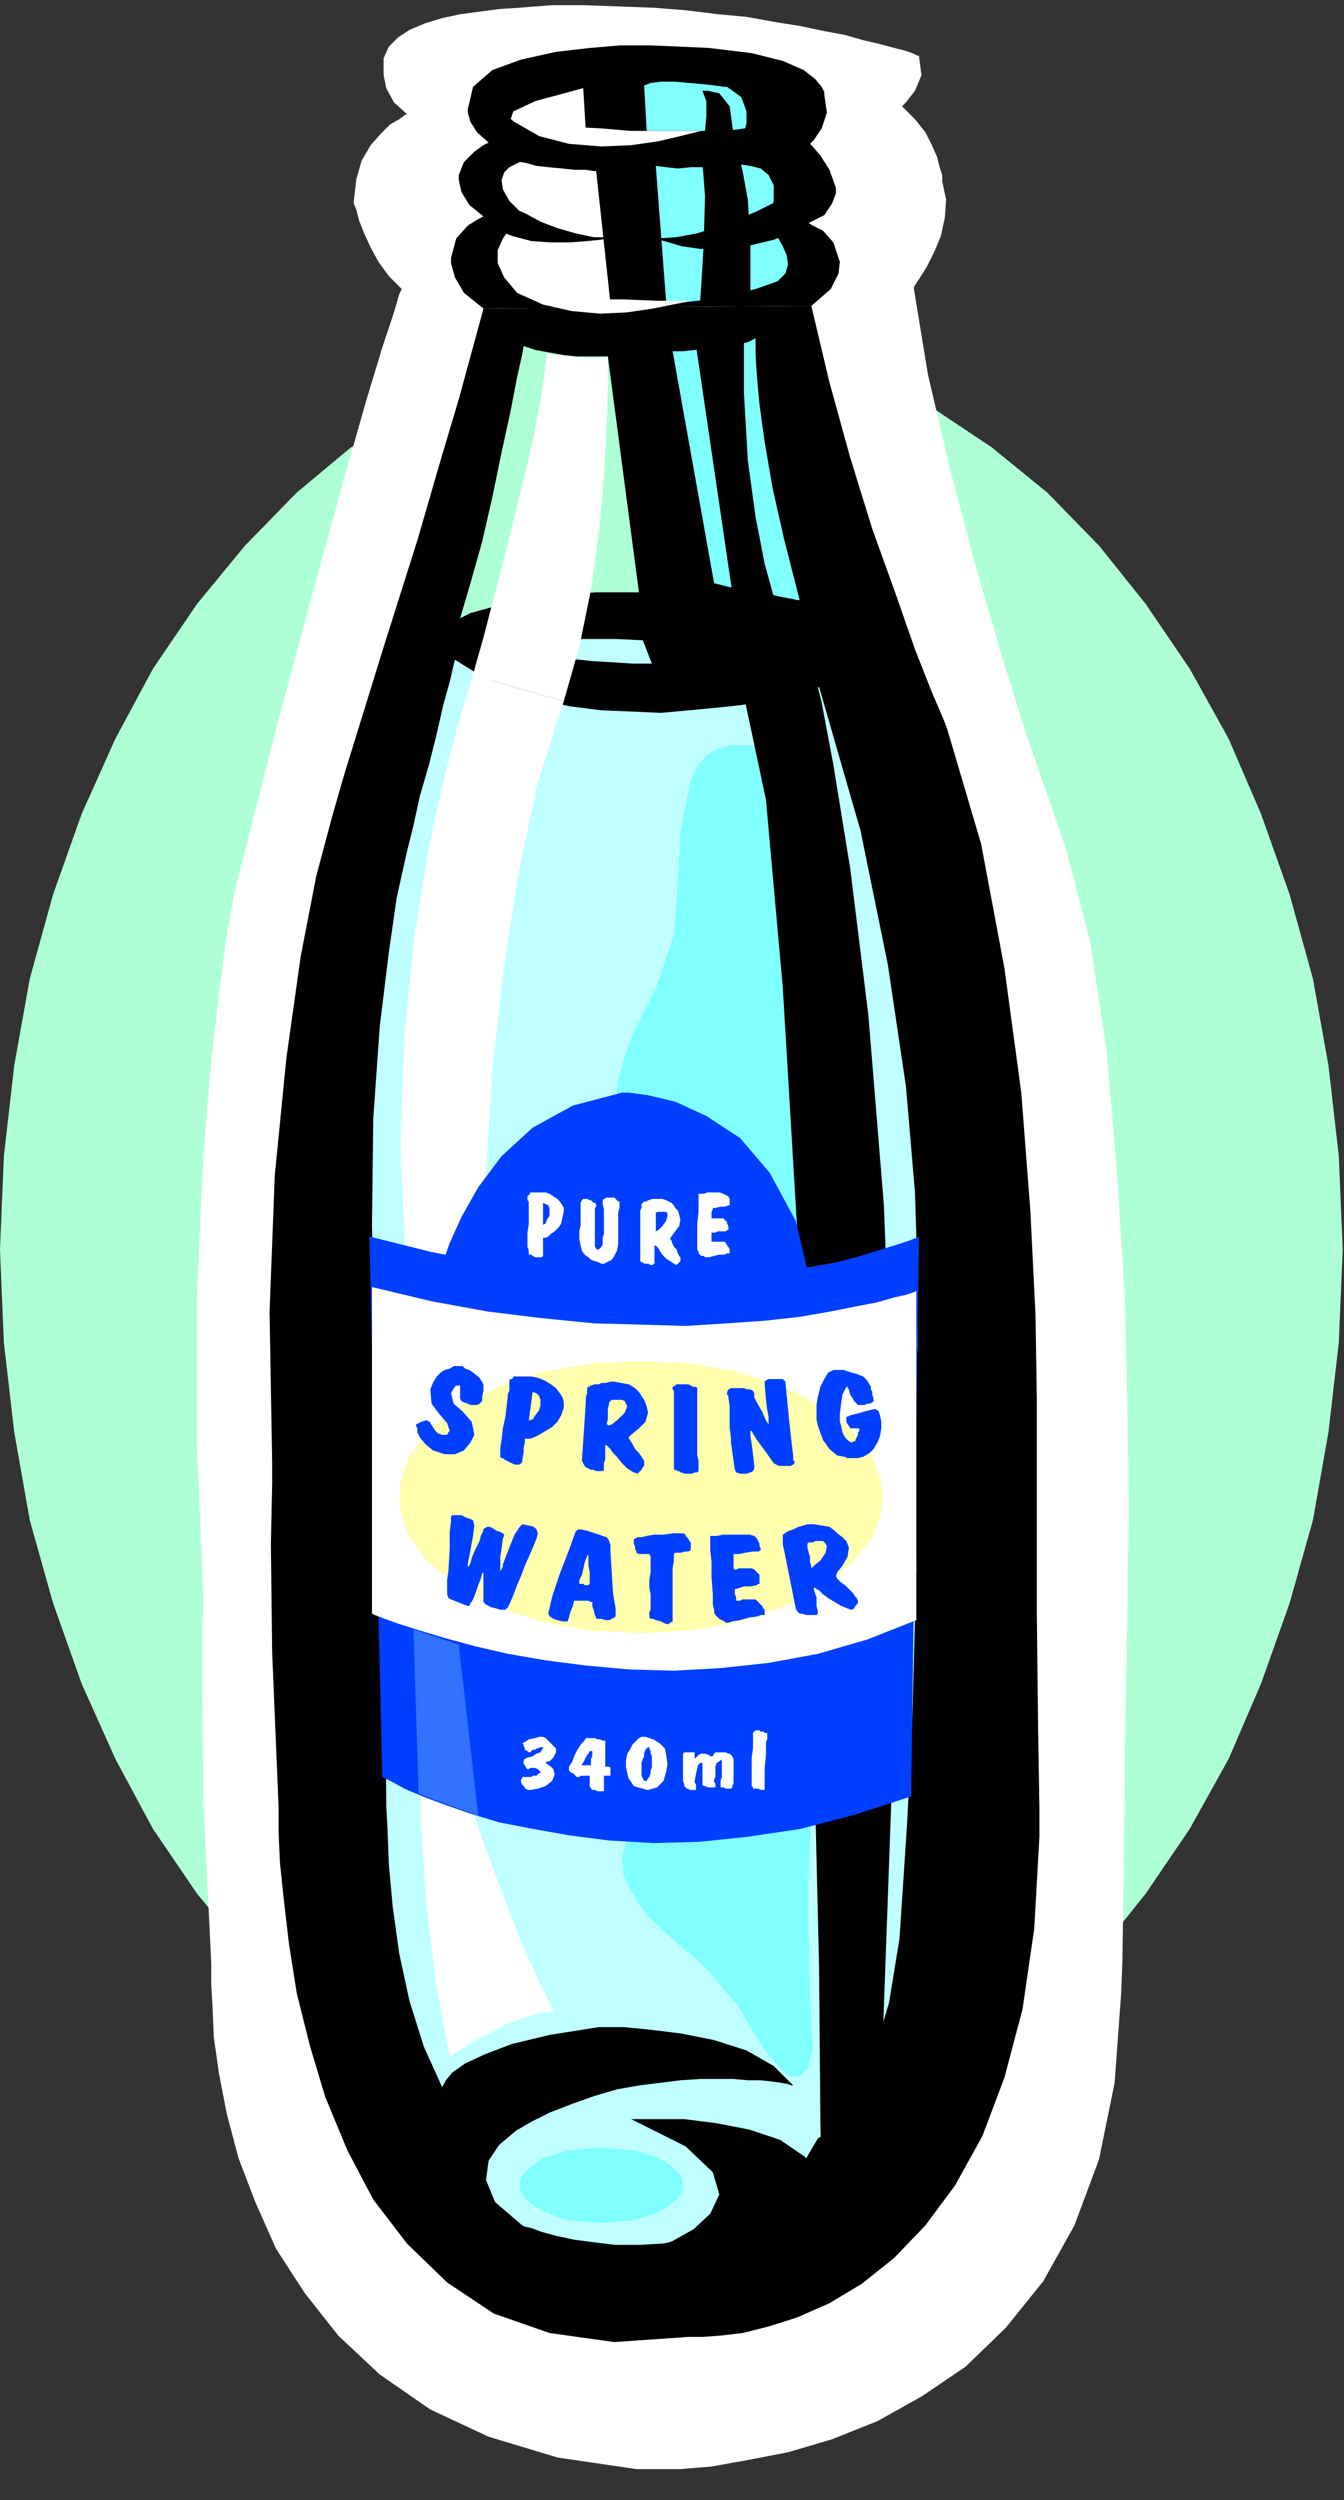 <?xml version="1.0" encoding="UTF-8" standalone="no"?>
<svg
   xmlns:dc="http://purl.org/dc/elements/1.1/"
   xmlns:cc="http://creativecommons.org/ns#"
   xmlns:rdf="http://www.w3.org/1999/02/22-rdf-syntax-ns#"
   xmlns:svg="http://www.w3.org/2000/svg"
   xmlns="http://www.w3.org/2000/svg"
   xmlns:sodipodi="http://sodipodi.sourceforge.net/DTD/sodipodi-0.dtd"
   xmlns:inkscape="http://www.inkscape.org/namespaces/inkscape"
   version="1.0"
   width="26.34mm"
   height="48.997mm"
   id="svg109"
   sodipodi:docname="CLP00299.WMF">
  <rect width="100%" height="100%" fill="#333333" stroke="none"/>
  <sodipodi:namedview
     pagecolor="#ffffff"
     bordercolor="#666666"
     borderopacity="1"
     objecttolerance="10"
     gridtolerance="10"
     guidetolerance="10"
     inkscape:pageopacity="0"
     inkscape:pageshadow="2"
     inkscape:window-width="640"
     inkscape:window-height="480"
     id="namedview111" />
  <defs
     id="defs3">
    <pattern
       id="WMFhbasepattern"
       patternUnits="userSpaceOnUse"
       width="6"
       height="6"
       x="0"
       y="0" />
  </defs>
  <path
     style="fill:#afffd6;fill-rule:evenodd;fill-opacity:1;stroke:none;"
     d="  M 49.824,160.032   L 54.912,159.648   L 59.808,158.688   L 64.608,156.96   L 69.12,154.752   L 73.44,151.872   L 77.568,148.512   L 81.408,144.576   L 84.864,140.256   L 88.128,135.456   L 91.008,130.272   L 93.408,124.704   L 95.52,118.752   L 97.248,112.608   L 98.4,106.08   L 99.168,99.456   L 99.456,92.544   L 99.168,85.632   L 98.4,78.912   L 97.248,72.48   L 95.52,66.24   L 93.408,60.288   L 91.008,54.72   L 88.128,49.536   L 84.864,44.736   L 81.408,40.416   L 77.568,36.48   L 73.44,33.12   L 69.12,30.24   L 64.608,28.032   L 59.808,26.304   L 54.912,25.344   L 49.824,24.96   L 44.736,25.344   L 39.744,26.304   L 35.04,28.032   L 30.432,30.24   L 26.016,33.12   L 21.984,36.48   L 18.144,40.416   L 14.592,44.736   L 11.328,49.536   L 8.544,54.72   L 6.048,60.288   L 3.936,66.24   L 2.208,72.48   L 1.056,78.912   L 0.288,85.632   L 0,92.544   L 0.288,99.456   L 1.056,106.08   L 2.208,112.608   L 3.936,118.752   L 6.048,124.704   L 8.544,130.272   L 11.328,135.456   L 14.592,140.256   L 18.144,144.576   L 21.984,148.512   L 26.016,151.872   L 30.432,154.752   L 35.04,156.96   L 39.744,158.688   L 44.736,159.648   L 49.824,160.032  z "
     id="path5" />
  <path
     style="fill:#ffffff;fill-rule:evenodd;fill-opacity:1;stroke:none;"
     d="  M 43.296,0.384   L 43.104,0.384   L 42.624,0.384   L 41.856,0.384   L 40.896,0.384   L 39.648,0.48   L 38.4,0.576   L 36.96,0.672   L 35.52,0.864   L 34.08,1.056   L 32.736,1.344   L 31.488,1.728   L 30.336,2.208   L 29.472,2.784   L 28.8,3.456   L 28.416,4.32   L 28.416,5.184   L 28.416,5.568   L 28.608,6.528   L 29.184,7.584   L 30.144,8.448   L 29.952,8.544   L 29.568,8.832   L 28.896,9.216   L 28.224,9.888   L 27.456,10.752   L 26.784,11.904   L 26.4,13.248   L 26.208,14.88   L 26.208,15.072   L 26.4,15.552   L 26.592,16.32   L 26.976,17.28   L 27.456,18.336   L 28.032,19.392   L 28.8,20.448   L 29.76,21.408   L 29.568,21.792   L 29.184,23.136   L 28.32,25.728   L 27.072,29.856   L 25.44,35.616   L 23.328,43.296   L 20.64,53.28   L 17.472,65.664   L 17.28,66.528   L 16.8,69.216   L 16.224,73.536   L 15.552,79.488   L 14.976,87.072   L 14.592,96.192   L 14.592,106.848   L 15.072,118.848   L 14.976,120.384   L 14.976,125.184   L 15.072,133.44   L 15.648,145.44   L 15.648,145.824   L 15.648,146.976   L 15.744,148.704   L 15.84,150.912   L 16.224,153.6   L 16.8,156.576   L 17.664,159.84   L 18.912,163.104   L 20.448,166.56   L 22.56,169.824   L 25.056,172.992   L 28.128,175.872   L 31.872,178.464   L 36.192,180.48   L 41.28,182.016   L 47.136,182.88   L 47.52,182.88   L 48.672,182.88   L 50.4,182.88   L 52.704,182.688   L 55.392,182.208   L 58.368,181.632   L 61.632,180.672   L 64.992,179.328   L 68.256,177.504   L 71.52,175.296   L 74.496,172.416   L 77.28,168.96   L 79.584,164.832   L 81.408,159.936   L 82.56,154.272   L 83.04,147.744   L 83.136,145.344   L 83.232,138.912   L 83.328,129.6   L 83.52,118.656   L 83.52,116.832   L 83.616,112.032   L 83.52,104.928   L 83.328,96.288   L 82.752,87.072   L 81.984,77.952   L 80.736,69.696   L 79.008,63.072   L 78.624,61.92   L 77.568,58.848   L 75.936,54.144   L 74.112,48.288   L 72.192,41.664   L 70.368,34.752   L 68.736,27.744   L 67.68,21.312   L 67.776,21.12   L 68.16,20.544   L 68.64,19.776   L 69.216,18.624   L 69.696,17.472   L 69.984,16.128   L 70.08,14.784   L 69.792,13.44   L 69.792,13.344   L 69.792,12.96   L 69.6,12.384   L 69.408,11.616   L 69.024,10.752   L 68.544,9.792   L 67.776,8.832   L 66.816,7.872   L 67.104,7.584   L 67.776,6.72   L 68.256,5.568   L 68.064,4.128   L 67.968,4.128   L 67.584,3.936   L 67.008,3.744   L 66.24,3.552   L 65.184,3.264   L 63.936,2.976   L 62.592,2.592   L 61.056,2.304   L 59.232,1.92   L 57.408,1.632   L 55.296,1.248   L 53.184,1.056   L 50.88,0.768   L 48.48,0.576   L 45.888,0.48   L 43.296,0.384  z "
     id="path7" />
  <path
     style="fill:#000000;fill-rule:evenodd;fill-opacity:1;stroke:none;"
     d="  M 35.808,22.848   L 34.368,21.696   L 33.696,20.544   L 33.408,19.488   L 33.408,19.104   L 33.792,17.664   L 34.656,16.704   L 35.424,16.224   L 35.808,16.032   L 34.752,15.168   L 34.176,14.208   L 33.984,13.344   L 33.984,12.96   L 34.368,12   L 35.136,11.232   L 35.808,10.752   L 36.192,10.56   L 35.328,9.792   L 34.848,9.024   L 34.656,8.352   L 34.656,8.064   L 35.04,6.432   L 36.48,5.184   L 38.592,4.416   L 41.184,3.84   L 43.68,3.552   L 45.984,3.36   L 47.616,3.36   L 48.192,3.36   L 52.512,3.552   L 55.68,3.936   L 57.984,4.512   L 59.52,5.184   L 60.384,5.856   L 60.864,6.432   L 61.056,6.816   L 61.056,7.008   L 61.248,8.352   L 60.864,9.504   L 60.288,10.368   L 60,10.656   L 60.192,10.848   L 60.768,11.52   L 61.44,12.576   L 61.92,13.92   L 61.92,14.304   L 61.632,15.072   L 61.056,15.936   L 59.904,16.512   L 60.192,16.704   L 60.96,17.088   L 61.728,17.952   L 62.112,19.104   L 62.208,19.392   L 62.112,20.256   L 61.536,21.408   L 60.096,22.656   L 35.808,22.848  z "
     id="path9" />
  <path
     style="fill:#000000;fill-rule:evenodd;fill-opacity:1;stroke:none;"
     d="  M 35.808,22.848   L 35.712,23.232   L 35.424,24.288   L 34.848,26.4   L 33.984,29.568   L 32.64,34.08   L 30.912,40.032   L 28.512,47.616   L 25.632,56.928   L 25.344,57.888   L 24.576,60.576   L 23.424,64.896   L 22.272,70.848   L 21.216,78.336   L 20.352,87.072   L 19.968,97.152   L 20.16,108.384   L 20.16,109.824   L 20.064,114.432   L 20.16,122.4   L 20.64,133.92   L 20.64,134.4   L 20.64,135.84   L 20.736,137.952   L 21.024,140.736   L 21.408,144   L 21.984,147.648   L 22.944,151.488   L 24.096,155.328   L 25.728,159.264   L 27.648,162.912   L 30.144,166.176   L 33.12,169.056   L 36.576,171.36   L 40.704,172.8   L 45.504,173.472   L 50.976,173.088   L 51.264,173.088   L 52.032,173.088   L 53.376,172.992   L 55.008,172.8   L 56.928,172.32   L 59.04,171.648   L 61.44,170.592   L 63.84,169.152   L 66.24,167.232   L 68.544,164.832   L 70.752,161.856   L 72.768,158.208   L 74.4,153.888   L 75.744,148.8   L 76.608,142.848   L 76.992,136.032   L 76.992,133.92   L 76.896,128.16   L 76.8,119.616   L 76.8,109.344   L 76.8,107.808   L 76.8,103.68   L 76.704,97.44   L 76.32,89.664   L 75.648,80.928   L 74.4,71.712   L 72.672,62.496   L 70.176,54.048   L 69.888,53.28   L 69.024,51.264   L 67.776,48.096   L 66.336,43.968   L 64.608,39.168   L 62.976,33.888   L 61.44,28.32   L 60.096,22.656   L 35.808,22.848  z "
     id="path11" />
  <path
     style="fill:#bfffff;fill-rule:evenodd;fill-opacity:1;stroke:none;"
     d="  M 60.672,50.88   L 60.48,50.976   L 59.904,51.072   L 59.04,51.36   L 57.888,51.648   L 56.544,51.936   L 54.912,52.224   L 53.088,52.416   L 51.072,52.608   L 48.96,52.8   L 46.752,52.704   L 44.544,52.608   L 42.24,52.32   L 40.032,51.84   L 37.824,51.072   L 35.712,50.112   L 33.696,48.864   L 33.6,49.248   L 33.312,50.496   L 32.832,52.224   L 32.352,54.336   L 31.776,56.64   L 31.104,58.944   L 30.624,61.152   L 30.144,63.072   L 29.952,63.936   L 29.376,66.528   L 28.8,70.56   L 28.128,76.032   L 27.648,82.848   L 27.552,90.816   L 27.84,99.84   L 28.896,109.824   L 28.8,110.592   L 28.608,113.664   L 28.512,120.672   L 28.608,133.056   L 28.608,133.728   L 28.704,135.456   L 28.8,138.048   L 29.088,141.216   L 29.568,144.672   L 30.336,148.224   L 31.392,151.584   L 32.736,154.56   L 32.832,154.464   L 33.024,154.08   L 33.504,153.504   L 34.464,152.832   L 35.904,152.16   L 37.92,151.392   L 40.704,150.72   L 44.352,150.144   L 44.832,150.144   L 46.176,150.144   L 48.192,150.336   L 50.496,150.624   L 52.896,151.104   L 55.296,151.872   L 57.312,153.024   L 58.752,154.464   L 58.656,154.464   L 58.368,154.368   L 57.888,154.272   L 57.216,154.176   L 56.352,154.08   L 55.392,154.08   L 54.336,153.984   L 53.088,153.984   L 51.84,153.984   L 50.4,154.08   L 48.864,154.272   L 47.328,154.464   L 45.696,154.752   L 44.064,155.232   L 42.432,155.808   L 40.704,156.48   L 40.32,156.672   L 39.36,157.152   L 38.208,157.824   L 36.96,158.88   L 36.192,160.032   L 36,161.472   L 36.672,163.104   L 38.688,164.832   L 38.88,164.928   L 39.36,165.024   L 40.128,165.312   L 41.184,165.6   L 42.528,165.888   L 43.968,166.08   L 45.6,166.272   L 47.328,166.272   L 49.056,166.176   L 50.88,165.888   L 52.704,165.408   L 54.528,164.64   L 56.256,163.584   L 57.888,162.24   L 59.328,160.512   L 60.576,158.4   L 60.864,158.208   L 61.536,157.632   L 62.496,156.384   L 63.648,154.56   L 64.8,151.872   L 65.856,148.32   L 66.624,143.616   L 67.008,137.856   L 67.2,134.88   L 67.584,127.104   L 67.872,116.16   L 67.68,103.872   L 67.776,102.816   L 67.968,99.648   L 67.968,94.752   L 67.776,88.32   L 67.104,80.448   L 65.76,71.424   L 63.744,61.536   L 60.672,50.88  z "
     id="path13" />
  <path
     style="fill:#afffd6;fill-rule:evenodd;fill-opacity:1;stroke:none;"
     d="  M 45.024,26.4   L 44.832,26.4   L 44.352,26.4   L 43.584,26.4   L 42.72,26.4   L 41.76,26.304   L 40.704,26.112   L 39.648,25.92   L 38.784,25.632   L 38.688,26.208   L 38.304,27.936   L 37.824,30.432   L 37.152,33.504   L 36.48,36.768   L 35.712,40.128   L 34.848,43.2   L 34.08,45.792   L 34.272,45.696   L 34.848,45.408   L 35.904,45.12   L 37.248,44.736   L 39.168,44.352   L 41.376,44.064   L 44.16,43.872   L 47.328,43.872   L 45.024,26.4  z "
     id="path15" />
  <path
     style="fill:#ffffff;fill-rule:evenodd;fill-opacity:1;stroke:none;"
     d="  M 41.76,51.936   L 35.04,50.016   L 34.752,50.88   L 33.984,53.472   L 32.928,57.504   L 31.776,62.784   L 30.72,69.216   L 29.952,76.704   L 29.664,84.864   L 30.048,93.6   L 35.808,94.56   L 35.808,93.408   L 35.904,90.144   L 36.096,85.152   L 36.48,79.104   L 37.248,72.288   L 38.304,65.184   L 39.744,58.272   L 41.76,51.936  z "
     id="path17" />
  <path
     style="fill:#ffffff;fill-rule:evenodd;fill-opacity:1;stroke:none;"
     d="  M 38.304,21.696   L 38.4,21.696   L 38.688,21.792   L 39.264,21.792   L 40.032,21.888   L 40.992,22.08   L 42.144,22.176   L 43.584,22.368   L 45.216,22.464   L 44.16,12.672   L 43.968,12.672   L 43.392,12.576   L 42.528,12.576   L 41.664,12.48   L 40.608,12.384   L 39.744,12.288   L 39.072,12.096   L 38.592,12   L 38.496,12   L 38.112,12.192   L 37.728,12.384   L 37.344,12.768   L 37.152,13.344   L 37.248,14.016   L 37.728,14.88   L 38.784,15.936   L 38.592,16.032   L 38.208,16.416   L 37.728,16.992   L 37.248,17.664   L 36.864,18.528   L 36.864,19.488   L 37.344,20.544   L 38.304,21.696  z "
     id="path19" />
  <path
     style="fill:#ffffff;fill-rule:evenodd;fill-opacity:1;stroke:none;"
     d="  M 43.392,9.696   L 42.912,9.696   L 41.664,9.6   L 40.128,9.504   L 38.688,9.216   L 37.824,8.832   L 38.016,8.256   L 39.648,7.488   L 43.2,6.528   L 43.392,9.696  z "
     id="path21" />
  <path
     style="fill:#000000;fill-rule:evenodd;fill-opacity:1;stroke:none;"
     d="  M 46.752,156.96   L 47.232,156.96   L 48.672,156.96   L 50.688,156.96   L 52.992,157.248   L 55.488,157.728   L 57.792,158.496   L 59.616,159.744   L 60.864,161.472   L 60.96,161.76   L 61.056,162.528   L 60.864,163.584   L 60.192,164.64   L 58.848,165.696   L 56.544,166.56   L 52.992,166.944   L 48.096,166.656   L 48.576,166.464   L 49.824,165.984   L 51.36,165.12   L 52.608,163.968   L 53.28,162.528   L 52.8,160.896   L 50.784,158.976   L 46.752,156.96  z "
     id="path23" />
  <path
     style="fill:#7fffff;fill-rule:evenodd;fill-opacity:1;stroke:none;"
     d="  M 49.824,26.016   L 50.016,26.016   L 50.592,26.016   L 51.456,25.92   L 52.416,25.824   L 53.472,25.728   L 54.528,25.536   L 55.392,25.344   L 55.968,25.056   L 55.968,25.344   L 55.968,26.304   L 56.064,27.84   L 56.256,29.952   L 56.64,32.736   L 57.216,36.096   L 58.08,39.936   L 59.232,44.448   L 59.04,44.448   L 58.656,44.352   L 58.08,44.256   L 57.216,44.064   L 56.256,43.968   L 55.2,43.68   L 54.048,43.488   L 52.896,43.2   L 49.824,26.016  z "
     id="path25" />
  <path
     style="fill:#7fffff;fill-rule:evenodd;fill-opacity:1;stroke:none;"
     d="  M 57.6,20.832   L 55.968,21.408   L 54.432,21.792   L 52.992,22.08   L 51.744,22.272   L 50.784,22.368   L 50.016,22.368   L 49.536,22.368   L 49.344,22.368   L 48.576,12.288   L 49.344,12.384   L 50.208,12.48   L 51.168,12.384   L 52.128,12.384   L 52.896,12.288   L 53.568,12.288   L 54.048,12.192   L 54.24,12.192   L 54.432,12.192   L 54.912,12.192   L 55.584,12.288   L 56.352,12.48   L 56.928,12.96   L 57.312,13.728   L 57.312,14.88   L 56.832,16.512   L 56.928,16.608   L 57.216,16.992   L 57.6,17.568   L 57.984,18.24   L 58.272,18.912   L 58.368,19.584   L 58.176,20.256   L 57.6,20.832  z "
     id="path27" />
  <path
     style="fill:#7fffff;fill-rule:evenodd;fill-opacity:1;stroke:none;"
     d="  M 47.712,6.336   L 47.904,9.696   L 48.192,9.696   L 48.864,9.696   L 49.92,9.696   L 51.072,9.696   L 52.32,9.696   L 53.568,9.696   L 54.528,9.6   L 55.2,9.504   L 55.296,9.12   L 55.296,8.256   L 54.912,7.2   L 53.856,6.432   L 53.664,6.432   L 52.992,6.336   L 52.128,6.24   L 51.072,6.144   L 49.92,6.048   L 48.96,6.048   L 48.192,6.144   L 47.712,6.336  z "
     id="path29" />
  <path
     style="fill:#000000;fill-rule:evenodd;fill-opacity:1;stroke:none;"
     d="  M 54.816,47.808   L 58.752,48   L 58.56,47.616   L 58.08,46.464   L 57.408,44.544   L 56.64,41.76   L 55.968,38.304   L 55.392,34.08   L 55.104,29.088   L 55.104,23.328   L 51.264,23.616   L 54.816,47.808  z "
     id="path31" />
  <path
     style="fill:#000000;fill-rule:evenodd;fill-opacity:1;stroke:none;"
     d="  M 51.84,22.656   L 51.936,21.216   L 52.128,18.048   L 52.224,14.496   L 52.032,12.096   L 54.816,11.904   L 55.008,12.672   L 55.392,14.784   L 55.584,18.048   L 55.584,22.176   L 51.84,22.656  z "
     id="path33" />
  <path
     style="fill:#000000;fill-rule:evenodd;fill-opacity:1;stroke:none;"
     d="  M 52.128,10.176   L 52.224,9.696   L 52.32,8.64   L 52.32,7.488   L 52.032,6.72   L 52.416,6.72   L 53.28,6.912   L 54.048,7.872   L 54.336,9.984   L 52.128,10.176  z "
     id="path35" />
  <path
     style="fill:#ffffff;fill-rule:evenodd;fill-opacity:1;stroke:none;"
     d="  M 37.92,8.928   L 38.208,8.928   L 39.168,9.12   L 40.512,9.216   L 42.336,9.408   L 44.448,9.504   L 46.752,9.696   L 49.344,9.696   L 51.936,9.696   L 51.552,9.792   L 50.4,10.08   L 48.768,10.464   L 46.752,10.752   L 44.544,10.848   L 42.144,10.656   L 39.936,10.08   L 37.92,8.928  z "
     id="path37" />
  <path
     style="fill:#ffffff;fill-rule:evenodd;fill-opacity:1;stroke:none;"
     d="  M 38.304,21.696   L 38.592,21.696   L 39.36,21.792   L 40.512,21.888   L 42.144,21.984   L 44.064,22.176   L 46.176,22.176   L 48.576,22.272   L 51.168,22.272   L 50.784,22.368   L 49.824,22.56   L 48.384,22.848   L 46.464,23.136   L 44.448,23.232   L 42.336,23.04   L 40.224,22.56   L 38.304,21.696  z "
     id="path39" />
  <path
     style="fill:#7fffff;fill-rule:evenodd;fill-opacity:1;stroke:none;"
     d="  M 58.56,55.296   L 57.408,55.296   L 56.352,55.2   L 55.2,55.2   L 54.144,55.2   L 53.088,55.488   L 52.32,55.968   L 51.648,56.736   L 51.168,57.792   L 50.4,61.536   L 50.208,65.376   L 49.92,69.216   L 48.672,72.96   L 47.808,74.688   L 46.944,76.416   L 46.272,78.24   L 45.792,80.064   L 45.504,81.984   L 45.408,83.808   L 45.696,85.536   L 46.272,87.264   L 47.136,88.8   L 48.384,90.048   L 49.728,91.2   L 51.264,92.064   L 52.8,92.928   L 54.528,93.696   L 56.16,94.368   L 57.696,95.136   L 58.272,95.328   L 59.04,95.424   L 59.904,95.424   L 60.864,95.424   L 61.728,95.328   L 62.4,95.232   L 62.88,94.944   L 63.072,94.656   L 63.84,90.624   L 64.224,86.784   L 64.128,82.848   L 63.456,78.912   L 63.168,78.336   L 62.688,77.856   L 62.112,77.376   L 61.536,76.8   L 60.96,76.32   L 60.48,75.744   L 60.192,75.168   L 60.192,74.496   L 59.904,74.496   L 59.808,74.112   L 59.808,73.632   L 59.424,73.44   L 59.424,69.408   L 59.424,65.376   L 59.424,61.344   L 59.424,57.216   L 58.56,55.296  z "
     id="path41" />
  <path
     style="fill:#000000;fill-rule:evenodd;fill-opacity:1;stroke:none;"
     d="  M 55.104,51.552   L 60.48,50.496   L 60.864,52.032   L 61.728,56.64   L 62.976,64.32   L 64.32,75.168   L 65.472,89.28   L 66.144,106.656   L 66.24,127.296   L 65.376,151.296   L 60.864,161.472   L 60.768,157.152   L 60.672,145.728   L 60.288,129.408   L 59.712,110.4   L 59.04,90.912   L 57.984,73.152   L 56.736,59.232   L 55.104,51.552  z "
     id="path43" />
  <path
     style="fill:#7fffff;fill-rule:evenodd;fill-opacity:1;stroke:none;"
     d="  M 60.096,134.4   L 58.176,134.4   L 56.544,134.304   L 55.008,134.304   L 53.568,134.304   L 52.224,134.304   L 50.784,134.496   L 49.248,134.784   L 47.52,135.36   L 46.464,136.224   L 46.08,137.472   L 46.176,138.912   L 46.752,140.064   L 47.328,141.024   L 48,141.888   L 48.768,142.656   L 49.728,143.52   L 50.592,144.288   L 51.552,145.056   L 52.416,145.92   L 53.184,146.784   L 53.856,147.648   L 54.624,148.512   L 55.2,149.472   L 55.68,150.336   L 56.064,150.912   L 56.544,151.68   L 57.216,152.544   L 57.888,153.312   L 58.56,153.792   L 59.232,153.792   L 59.808,153.216   L 60.192,151.872   L 60,147.648   L 59.904,143.424   L 59.904,139.008   L 60.096,134.4  z "
     id="path45" />
  <path
     style="fill:#7fffff;fill-rule:evenodd;fill-opacity:1;stroke:none;"
     d="  M 44.544,164.64   L 45.792,164.544   L 46.944,164.448   L 47.904,164.16   L 48.864,163.776   L 49.536,163.392   L 50.112,162.912   L 50.496,162.432   L 50.592,161.856   L 50.496,161.28   L 50.112,160.8   L 49.536,160.32   L 48.864,159.84   L 47.904,159.552   L 46.944,159.264   L 45.792,159.168   L 44.544,159.072   L 43.296,159.168   L 42.144,159.264   L 41.184,159.552   L 40.224,159.84   L 39.552,160.32   L 38.976,160.8   L 38.592,161.28   L 38.496,161.856   L 38.592,162.432   L 38.976,162.912   L 39.552,163.392   L 40.224,163.776   L 41.184,164.16   L 42.144,164.448   L 43.296,164.544   L 44.544,164.64  z "
     id="path47" />
  <path
     style="fill:#bfffff;fill-rule:evenodd;fill-opacity:1;stroke:none;"
     d="  M 47.616,47.424   L 48.288,49.152   L 47.904,49.152   L 46.848,49.152   L 45.408,49.056   L 43.776,48.96   L 42.048,48.768   L 40.512,48.48   L 39.456,48.096   L 38.976,47.616   L 39.072,47.616   L 39.456,47.52   L 40.128,47.52   L 41.088,47.424   L 42.336,47.328   L 43.776,47.328   L 45.6,47.328   L 47.616,47.424  z "
     id="path49" />
  <path
     style="fill:#000000;fill-rule:evenodd;fill-opacity:1;stroke:none;"
     d="  M 37.344,14.976   L 37.536,15.072   L 38.112,15.456   L 38.976,15.84   L 40.032,16.416   L 41.28,16.896   L 42.624,17.28   L 43.968,17.568   L 45.312,17.568   L 45.12,17.664   L 44.448,17.76   L 43.488,17.856   L 42.24,17.952   L 40.8,17.952   L 39.36,17.856   L 37.92,17.472   L 36.48,16.896   L 37.344,14.976  z "
     id="path51" />
  <path
     style="fill:#000000;fill-rule:evenodd;fill-opacity:1;stroke:none;"
     d="  M 58.176,14.592   L 57.888,14.688   L 57.216,15.072   L 56.064,15.648   L 54.72,16.224   L 53.184,16.8   L 51.648,17.28   L 50.112,17.568   L 48.672,17.664   L 48.864,17.76   L 49.536,17.952   L 50.496,18.24   L 51.84,18.432   L 53.472,18.432   L 55.296,18.24   L 57.312,17.76   L 59.424,16.896   L 58.176,14.592  z "
     id="path53" />
  <path
     style="fill:#ffffff;fill-rule:evenodd;fill-opacity:1;stroke:none;"
     d="  M 31.584,119.328   L 31.488,120.096   L 31.392,122.4   L 31.2,125.856   L 31.2,130.272   L 31.2,135.36   L 31.584,140.928   L 32.256,146.688   L 33.312,152.352   L 33.504,152.16   L 34.176,151.776   L 35.04,151.2   L 36.192,150.624   L 37.44,149.952   L 38.784,149.472   L 39.936,149.088   L 40.992,148.992   L 40.704,148.32   L 39.84,146.592   L 38.592,143.808   L 37.152,140.064   L 35.52,135.648   L 33.984,130.656   L 32.64,125.184   L 31.584,119.328  z "
     id="path55" />
  <path
     style="fill:#ffffff;fill-rule:evenodd;fill-opacity:1;stroke:none;"
     d="  M 35.04,50.016   L 35.232,49.248   L 35.808,47.232   L 36.576,44.256   L 37.536,40.608   L 38.496,36.672   L 39.456,32.736   L 40.128,29.184   L 40.512,26.208   L 40.704,26.208   L 41.088,26.304   L 41.664,26.304   L 42.336,26.4   L 43.104,26.496   L 43.872,26.496   L 44.544,26.496   L 45.024,26.4   L 45.024,27.072   L 45.024,28.992   L 44.928,31.776   L 44.736,35.424   L 44.352,39.456   L 43.776,43.68   L 42.912,47.904   L 41.76,51.936   L 35.04,50.016  z "
     id="path57" />
  <path
     style="fill:#003fff;fill-rule:evenodd;fill-opacity:1;stroke:none;"
     d="  M 27.36,91.584   L 28.32,131.616   L 28.512,131.712   L 29.088,132   L 29.952,132.48   L 31.296,133.056   L 32.832,133.632   L 34.752,134.304   L 36.96,134.976   L 39.456,135.456   L 42.144,135.936   L 45.12,136.32   L 48.384,136.512   L 51.84,136.416   L 55.488,136.032   L 59.328,135.456   L 63.36,134.4   L 67.488,133.056   L 68.064,91.584   L 67.872,91.68   L 67.392,91.872   L 66.528,92.16   L 65.28,92.544   L 63.744,93.024   L 61.92,93.504   L 59.712,93.888   L 57.216,94.272   L 54.528,94.56   L 51.456,94.752   L 48.096,94.752   L 44.448,94.56   L 40.608,94.176   L 36.384,93.6   L 31.968,92.736   L 27.36,91.584  z "
     id="path59" />
  <path
     style="fill:#ffffff;fill-rule:evenodd;fill-opacity:1;stroke:none;"
     d="  M 27.552,95.328   L 27.552,119.52   L 27.744,119.616   L 28.512,119.904   L 29.568,120.288   L 31.104,120.768   L 33.024,121.344   L 35.136,121.92   L 37.632,122.496   L 40.416,122.976   L 43.392,123.36   L 46.56,123.648   L 49.92,123.744   L 53.376,123.552   L 56.928,123.168   L 60.576,122.496   L 64.224,121.44   L 67.872,120   L 67.872,95.616   L 67.68,95.712   L 67.104,95.904   L 66.24,96.096   L 64.896,96.48   L 63.36,96.768   L 61.44,97.152   L 59.232,97.536   L 56.64,97.824   L 53.856,98.016   L 50.784,98.208   L 47.52,98.112   L 43.968,98.016   L 40.128,97.632   L 36.192,97.152   L 31.968,96.384   L 27.552,95.328  z "
     id="path61" />
  <path
     style="fill:#ffffff;fill-rule:evenodd;fill-opacity:1;stroke:none;"
     d="  M 38.784,131.616   L 38.88,131.616   L 38.976,131.616   L 39.072,131.616   L 39.168,131.616   L 39.36,131.616   L 39.456,131.52   L 39.648,131.52   L 39.744,131.52   L 39.84,131.424   L 39.936,131.328   L 40.032,131.328   L 40.032,131.232   L 39.936,131.136   L 39.84,131.04   L 39.648,130.944   L 39.456,130.944   L 39.36,130.944   L 39.264,130.944   L 39.168,131.04   L 39.072,131.04   L 38.976,130.944   L 38.88,130.752   L 38.784,130.656   L 38.784,130.56   L 38.784,130.368   L 38.88,130.272   L 39.072,130.176   L 39.456,130.08   L 39.744,129.888   L 40.032,129.792   L 40.128,129.6   L 40.224,129.504   L 40.224,129.408   L 40.224,129.408   L 40.128,129.408   L 40.128,129.408   L 40.032,129.408   L 39.84,129.504   L 39.744,129.504   L 39.648,129.6   L 39.456,129.6   L 39.36,129.696   L 39.264,129.792   L 39.264,129.792   L 39.168,129.792   L 39.072,129.696   L 38.88,129.6   L 38.88,129.504   L 38.784,129.312   L 38.784,129.216   L 38.688,129.12   L 38.688,129.12   L 38.88,129.024   L 39.168,128.832   L 39.648,128.736   L 39.936,128.64   L 40.224,128.64   L 40.416,128.736   L 40.608,128.928   L 40.8,129.12   L 40.992,129.312   L 41.088,129.408   L 41.184,129.504   L 41.184,129.696   L 41.184,129.792   L 41.088,129.984   L 40.992,130.176   L 40.8,130.368   L 40.704,130.464   L 40.512,130.464   L 40.416,130.56   L 40.416,130.56   L 40.512,130.656   L 40.8,130.848   L 40.992,131.04   L 41.088,131.424   L 40.896,131.904   L 40.416,132.288   L 39.84,132.48   L 39.264,132.576   L 39.072,132.576   L 38.976,132.48   L 38.88,132.48   L 38.88,132.384   L 38.784,132.288   L 38.688,132.192   L 38.592,132   L 38.592,131.904   L 38.592,131.808   L 38.688,131.712   L 38.688,131.616   L 38.784,131.616  z "
     id="path63" />
  <path
     style="fill:#ffffff;fill-rule:evenodd;fill-opacity:1;stroke:none;"
     d="  M 42.528,130.08   L 42.72,129.696   L 43.008,129.216   L 43.296,128.928   L 43.392,128.736   L 43.776,128.736   L 44.064,128.736   L 44.256,128.832   L 44.448,128.832   L 44.64,128.928   L 44.832,128.928   L 44.832,128.928   L 44.832,129.024   L 44.832,129.12   L 44.832,129.408   L 44.832,129.6   L 44.832,129.792   L 44.832,129.888   L 44.832,129.984   L 44.832,130.08   L 44.832,130.176   L 44.832,130.272   L 44.832,130.464   L 44.832,130.56   L 44.832,130.752   L 44.832,130.848   L 44.832,130.848   L 44.928,130.848   L 45.024,130.848   L 45.12,130.848   L 45.216,130.944   L 45.216,131.136   L 45.216,131.232   L 45.216,131.424   L 45.216,131.52   L 45.216,131.52   L 45.216,131.52   L 45.12,131.52   L 45.024,131.52   L 44.928,131.52   L 44.832,131.52   L 44.736,131.52   L 44.736,131.52   L 44.736,131.52   L 44.736,131.52   L 44.736,132.288   L 44.736,132.384   L 44.736,132.48   L 44.736,132.576   L 44.736,132.576   L 44.736,132.672   L 44.64,132.672   L 44.544,132.672   L 44.448,132.672   L 44.256,132.672   L 44.064,132.576   L 43.968,132.576   L 43.872,132.576   L 43.776,132.48   L 43.776,132.48   L 43.776,132.384   L 43.68,132.384   L 43.68,132.192   L 43.68,131.904   L 43.68,131.712   L 43.68,131.52   L 43.68,131.52   L 43.68,131.52   L 43.584,131.52   L 43.488,131.52   L 43.2,131.52   L 43.008,131.52   L 42.912,131.616   L 42.816,131.616   L 42.72,131.616   L 42.624,131.52   L 42.528,131.424   L 42.432,131.328   L 42.336,131.328   L 42.24,131.232   L 42.144,131.136   L 42.144,131.04   L 42.144,130.848   L 42.336,130.56   L 42.432,130.368   L 42.528,130.08  z    M 43.296,130.752   L 43.488,130.752   L 43.584,130.752   L 43.68,130.752   L 43.68,130.752   L 43.776,130.752   L 43.776,130.752   L 43.776,130.656   L 43.776,130.464   L 43.776,130.272   L 43.872,130.08   L 43.872,129.888   L 43.872,129.792   L 43.872,129.696   L 43.872,129.696   L 43.872,129.696   L 43.776,129.696   L 43.68,129.696   L 43.584,129.888   L 43.488,129.984   L 43.392,130.176   L 43.296,130.368   L 43.2,130.56   L 43.104,130.656   L 43.104,130.752   L 43.104,130.752   L 43.104,130.752   L 43.2,130.752   L 43.296,130.752  z   "
     id="path65" />
  <path
     style="fill:#ffffff;fill-rule:evenodd;fill-opacity:1;stroke:none;"
     d="  M 46.848,129.216   L 47.04,129.024   L 47.232,128.832   L 47.328,128.736   L 47.52,128.64   L 47.616,128.64   L 47.808,128.64   L 48.096,128.736   L 48.384,128.832   L 48.864,129.12   L 49.248,129.504   L 49.344,129.984   L 49.44,130.656   L 49.344,131.232   L 49.152,131.904   L 48.672,132.384   L 48,132.576   L 47.904,132.576   L 47.616,132.48   L 47.232,132.384   L 46.944,132.288   L 46.752,132   L 46.56,131.712   L 46.464,131.328   L 46.368,130.848   L 46.368,130.368   L 46.464,129.888   L 46.656,129.6   L 46.848,129.216  z    M 47.808,131.904   L 47.904,131.904   L 48,131.712   L 48.096,131.616   L 48.192,131.328   L 48.192,131.136   L 48.288,130.944   L 48.288,130.752   L 48.288,130.464   L 48.288,130.368   L 48.288,130.272   L 48.288,130.08   L 48.192,129.888   L 48.192,129.696   L 48.096,129.504   L 48.096,129.408   L 48,129.408   L 47.904,129.504   L 47.808,129.6   L 47.712,129.888   L 47.712,130.08   L 47.616,130.272   L 47.52,130.56   L 47.52,130.848   L 47.52,131.136   L 47.52,131.52   L 47.616,131.712   L 47.712,131.904   L 47.808,131.904  z   "
     id="path67" />
  <path
     style="fill:#ffffff;fill-rule:evenodd;fill-opacity:1;stroke:none;"
     d="  M 50.592,130.56   L 50.592,130.368   L 50.592,130.176   L 50.592,130.08   L 50.592,129.984   L 50.592,129.888   L 50.688,129.792   L 50.88,129.792   L 51.072,129.792   L 51.264,129.792   L 51.456,129.792   L 51.456,129.792   L 51.456,129.888   L 51.456,129.888   L 51.456,129.984   L 51.456,130.08   L 51.456,130.176   L 51.456,130.176   L 51.456,130.176   L 51.456,130.272   L 51.456,130.272   L 51.552,130.176   L 51.648,130.08   L 51.744,129.984   L 51.936,129.888   L 52.224,129.888   L 52.512,129.984   L 52.608,130.08   L 52.704,130.08   L 52.8,130.08   L 52.896,129.888   L 52.992,129.792   L 53.088,129.792   L 53.184,129.792   L 53.376,129.792   L 53.472,129.792   L 53.568,129.792   L 53.568,129.792   L 53.664,129.792   L 53.664,129.792   L 53.664,129.792   L 53.76,129.792   L 53.952,129.888   L 54.048,129.888   L 54.144,129.984   L 54.24,130.08   L 54.336,130.272   L 54.336,130.464   L 54.336,130.752   L 54.336,131.232   L 54.336,131.52   L 54.336,131.904   L 54.336,132.096   L 54.24,132.288   L 54.24,132.384   L 54.144,132.48   L 54.048,132.48   L 53.76,132.48   L 53.568,132.384   L 53.376,132.384   L 53.376,132.288   L 53.376,131.904   L 53.472,131.616   L 53.472,131.232   L 53.472,130.752   L 53.472,130.56   L 53.472,130.368   L 53.376,130.368   L 53.376,130.368   L 53.28,130.464   L 53.088,130.56   L 52.992,130.848   L 52.992,131.04   L 52.992,131.328   L 52.992,131.616   L 52.896,131.808   L 52.896,132   L 52.896,132   L 52.992,132.096   L 52.992,132.192   L 52.992,132.288   L 52.992,132.384   L 52.896,132.384   L 52.704,132.384   L 52.608,132.384   L 52.416,132.384   L 52.224,132.288   L 52.128,132.288   L 52.032,132.192   L 52.032,132   L 52.032,131.904   L 52.032,131.712   L 52.032,131.616   L 52.032,131.52   L 52.032,131.424   L 52.032,131.328   L 52.032,131.232   L 52.032,130.848   L 52.032,130.656   L 52.032,130.56   L 51.936,130.56   L 51.744,130.656   L 51.648,130.944   L 51.552,131.424   L 51.456,131.904   L 51.456,132   L 51.552,132.192   L 51.552,132.288   L 51.552,132.48   L 51.552,132.576   L 51.456,132.576   L 51.36,132.576   L 51.168,132.576   L 51.072,132.576   L 50.976,132.48   L 50.88,132.48   L 50.784,132.384   L 50.688,132.288   L 50.688,132.192   L 50.592,131.904   L 50.592,131.52   L 50.592,130.56  z "
     id="path69" />
  <path
     style="fill:#ffffff;fill-rule:evenodd;fill-opacity:1;stroke:none;"
     d="  M 55.776,128.544   L 55.776,128.352   L 55.872,128.256   L 55.968,128.16   L 56.064,128.16   L 56.16,128.16   L 56.256,128.16   L 56.352,128.256   L 56.448,128.256   L 56.544,128.256   L 56.64,128.352   L 56.832,128.352   L 56.832,128.448   L 56.832,128.64   L 56.832,128.832   L 56.736,129.024   L 56.736,129.216   L 56.736,129.408   L 56.736,129.984   L 56.64,130.944   L 56.64,132.48   L 56.64,132.576   L 56.64,132.576   L 56.544,132.576   L 56.448,132.576   L 56.352,132.576   L 56.16,132.48   L 56.064,132.48   L 55.872,132.48   L 55.776,132.48   L 55.776,132.384   L 55.68,132.288   L 55.68,132.096   L 55.68,132   L 55.68,131.808   L 55.68,131.52   L 55.68,131.04   L 55.68,130.176   L 55.776,129.504   L 55.776,128.928   L 55.776,128.544  z "
     id="path71" />
  <path
     style="fill:#3372ff;fill-rule:evenodd;fill-opacity:1;stroke:none;"
     d="  M 30.624,120.672   L 31.008,132.864   L 35.424,134.496   L 33.984,121.824   L 30.624,120.672  z "
     id="path73" />
  <path
     style="fill:#ffffad;fill-rule:evenodd;fill-opacity:1;stroke:none;"
     d="  M 47.424,120.96   L 49.248,120.864   L 51.072,120.768   L 52.8,120.48   L 54.432,120.192   L 55.968,119.712   L 57.408,119.232   L 58.848,118.656   L 60.096,117.984   L 61.248,117.216   L 62.304,116.448   L 63.168,115.68   L 63.936,114.72   L 64.608,113.856   L 64.992,112.896   L 65.28,111.936   L 65.376,110.88   L 65.28,109.824   L 64.992,108.864   L 64.608,107.904   L 63.936,106.944   L 63.168,106.08   L 62.304,105.216   L 61.248,104.448   L 60.096,103.776   L 58.848,103.104   L 57.408,102.528   L 55.968,102.048   L 54.432,101.568   L 52.8,101.28   L 51.072,100.992   L 49.248,100.896   L 47.424,100.8   L 45.6,100.896   L 43.776,100.992   L 42.144,101.28   L 40.416,101.568   L 38.88,102.048   L 37.44,102.528   L 36.096,103.104   L 34.752,103.776   L 33.6,104.448   L 32.64,105.216   L 31.68,106.08   L 31.008,106.944   L 30.336,107.904   L 29.952,108.864   L 29.664,109.824   L 29.568,110.88   L 29.664,111.936   L 29.952,112.896   L 30.336,113.856   L 31.008,114.72   L 31.68,115.68   L 32.64,116.448   L 33.6,117.216   L 34.752,117.984   L 36.096,118.656   L 37.44,119.232   L 38.88,119.712   L 40.416,120.192   L 42.144,120.48   L 43.776,120.768   L 45.6,120.864   L 47.424,120.96  z "
     id="path75" />
  <path
     style="fill:#003fff;fill-rule:evenodd;fill-opacity:1;stroke:none;"
     d="  M 32.928,101.472   L 33.312,101.376   L 33.6,101.184   L 33.888,101.184   L 34.08,101.184   L 34.272,101.184   L 34.464,101.376   L 34.752,101.472   L 35.04,101.664   L 35.52,102.048   L 35.808,102.528   L 35.808,103.008   L 35.712,103.488   L 35.712,103.776   L 35.52,103.968   L 35.328,104.064   L 35.04,104.064   L 34.848,104.064   L 34.656,103.968   L 34.368,103.872   L 34.176,103.776   L 34.08,103.584   L 34.08,103.392   L 34.08,103.104   L 34.08,102.816   L 34.08,102.72   L 34.08,102.624   L 34.08,102.624   L 33.984,102.624   L 33.792,102.624   L 33.696,102.72   L 33.504,103.008   L 33.408,103.2   L 33.6,103.968   L 34.272,104.544   L 34.944,105.312   L 35.136,106.272   L 34.848,106.848   L 34.368,107.424   L 33.696,107.712   L 32.928,107.712   L 32.064,107.424   L 31.488,106.944   L 31.104,106.464   L 30.912,106.08   L 30.912,105.888   L 30.912,105.792   L 30.816,105.6   L 30.816,105.504   L 31.008,105.408   L 31.2,105.312   L 31.488,105.216   L 31.68,105.216   L 31.776,105.312   L 31.776,105.312   L 31.872,105.312   L 31.872,105.408   L 32.064,105.696   L 32.256,105.984   L 32.448,106.176   L 32.736,106.272   L 32.928,106.272   L 33.12,106.272   L 33.216,106.08   L 33.312,105.984   L 33.12,105.408   L 32.544,104.736   L 31.968,103.968   L 31.872,102.912   L 32.064,102.432   L 32.352,101.952   L 32.64,101.664   L 32.928,101.472  z "
     id="path77" />
  <path
     style="fill:#003fff;fill-rule:evenodd;fill-opacity:1;stroke:none;"
     d="  M 37.632,103.2   L 37.728,103.008   L 37.728,102.816   L 37.728,102.624   L 37.728,102.336   L 37.728,102.24   L 37.824,102.144   L 37.92,102.144   L 38.016,102.048   L 38.016,101.952   L 38.112,101.952   L 38.304,101.952   L 38.496,101.952   L 38.688,101.952   L 38.976,101.952   L 39.168,101.952   L 39.36,101.952   L 39.84,102.048   L 40.32,102.24   L 40.8,102.528   L 41.184,102.816   L 41.472,103.2   L 41.664,103.488   L 41.76,103.872   L 41.76,104.256   L 41.568,104.832   L 41.28,105.312   L 40.896,105.696   L 40.416,105.984   L 39.936,106.272   L 39.552,106.464   L 39.264,106.56   L 38.976,106.56   L 38.88,106.56   L 38.88,106.56   L 38.88,106.656   L 38.88,106.656   L 38.88,106.848   L 38.784,107.232   L 38.784,107.616   L 38.688,108.096   L 38.688,108.288   L 38.592,108.384   L 38.496,108.48   L 38.4,108.48   L 38.112,108.48   L 37.92,108.384   L 37.728,108.288   L 37.536,108.192   L 37.344,108.096   L 37.248,108   L 37.152,108   L 37.056,107.904   L 37.056,107.808   L 37.056,107.52   L 37.056,107.232   L 37.152,106.656   L 37.248,105.792   L 37.44,104.928   L 37.536,104.064   L 37.632,103.2  z    M 39.168,105.216   L 39.456,105.12   L 39.648,104.832   L 39.936,104.448   L 40.032,104.064   L 40.032,103.68   L 39.936,103.392   L 39.744,103.2   L 39.456,103.104   L 39.168,105.216  z   "
     id="path79" />
  <path
     style="fill:#003fff;fill-rule:evenodd;fill-opacity:1;stroke:none;"
     d="  M 43.392,103.872   L 43.392,103.488   L 43.488,103.2   L 43.488,103.008   L 43.488,102.816   L 43.584,102.72   L 43.776,102.624   L 44.064,102.528   L 44.352,102.528   L 44.544,102.432   L 44.832,102.432   L 45.216,102.336   L 45.504,102.336   L 45.984,102.432   L 46.56,102.528   L 47.04,102.816   L 47.328,103.104   L 47.52,103.392   L 47.712,103.68   L 47.904,104.16   L 48,104.64   L 47.808,105.312   L 47.328,105.792   L 46.752,106.272   L 46.56,106.464   L 46.656,106.656   L 46.848,106.944   L 47.04,107.328   L 47.328,107.616   L 47.52,107.904   L 47.712,108.192   L 47.712,108.384   L 47.712,108.576   L 47.616,108.672   L 47.52,108.864   L 47.328,109.056   L 47.232,109.152   L 46.944,109.056   L 46.464,108.768   L 46.08,108.384   L 45.696,107.904   L 45.408,107.616   L 45.216,107.328   L 45.024,107.136   L 44.928,107.04   L 44.832,107.04   L 44.832,107.04   L 44.832,107.04   L 44.832,107.136   L 44.832,107.232   L 44.832,107.328   L 44.832,107.52   L 44.832,107.712   L 44.832,107.904   L 44.832,108.096   L 44.736,108.384   L 44.736,108.672   L 44.736,108.864   L 44.64,108.96   L 44.544,108.96   L 44.352,108.96   L 44.16,108.96   L 43.968,108.864   L 43.776,108.864   L 43.584,108.768   L 43.392,108.672   L 43.296,108.576   L 43.2,108.384   L 43.104,108.192   L 43.392,103.872  z    M 45.888,103.68   L 45.792,103.68   L 45.696,103.68   L 45.504,103.68   L 45.408,103.68   L 45.312,103.68   L 45.216,103.776   L 45.12,103.872   L 45.12,103.968   L 45.024,104.352   L 45.024,104.736   L 45.024,105.12   L 44.928,105.504   L 44.928,105.504   L 45.024,105.504   L 45.024,105.6   L 45.024,105.6   L 45.312,105.504   L 45.792,105.12   L 46.272,104.64   L 46.464,104.16   L 46.368,103.968   L 46.272,103.776   L 46.08,103.68   L 45.888,103.68  z   "
     id="path81" />
  <path
     style="fill:#003fff;fill-rule:evenodd;fill-opacity:1;stroke:none;"
     d="  M 50.304,108.96   L 50.208,108.96   L 50.016,108.864   L 49.92,108.864   L 49.92,108.768   L 49.92,108   L 49.92,107.328   L 49.92,106.752   L 49.92,106.08   L 49.92,105.504   L 49.92,104.832   L 49.92,104.16   L 49.92,103.68   L 49.92,103.296   L 49.92,103.008   L 49.824,102.912   L 49.824,102.816   L 49.824,102.72   L 50.016,102.624   L 50.112,102.528   L 50.4,102.528   L 50.592,102.528   L 50.784,102.528   L 50.976,102.528   L 51.168,102.624   L 51.36,102.72   L 51.552,102.72   L 51.648,102.816   L 51.648,102.912   L 51.648,103.008   L 51.648,103.104   L 51.648,103.296   L 51.648,103.392   L 51.648,103.872   L 51.648,104.256   L 51.648,104.736   L 51.648,105.216   L 51.648,106.08   L 51.648,106.752   L 51.648,107.136   L 51.648,107.424   L 51.648,107.808   L 51.744,108.192   L 51.744,108.576   L 51.744,108.96   L 51.648,109.056   L 51.456,109.056   L 51.264,109.152   L 50.976,109.152   L 50.688,109.152   L 50.496,109.056   L 50.4,109.056   L 50.304,108.96  z "
     id="path83" />
  <path
     style="fill:#003fff;fill-rule:evenodd;fill-opacity:1;stroke:none;"
     d="  M 54.432,108.864   L 54.336,108.192   L 54.24,107.52   L 54.144,106.848   L 54.144,106.464   L 54.048,105.792   L 54.048,104.928   L 54.048,104.16   L 53.952,103.488   L 53.952,103.392   L 53.952,103.392   L 53.856,103.296   L 53.856,103.296   L 53.856,103.104   L 53.952,102.912   L 54.144,102.816   L 54.24,102.816   L 54.624,102.816   L 54.912,102.816   L 55.104,102.816   L 55.392,102.912   L 55.584,102.912   L 55.776,103.008   L 55.872,103.2   L 55.872,103.488   L 56.064,103.872   L 56.448,104.544   L 56.736,105.216   L 56.928,105.504   L 56.928,105.504   L 56.928,105.504   L 56.928,105.408   L 56.928,105.216   L 56.928,104.928   L 56.832,104.448   L 56.736,103.68   L 56.64,102.528   L 56.64,102.336   L 56.736,102.24   L 56.928,102.144   L 57.408,102.144   L 57.696,102.144   L 57.984,102.144   L 58.08,102.24   L 58.176,102.336   L 58.464,105.312   L 58.656,107.04   L 58.752,107.808   L 58.752,108.096   L 58.752,108.192   L 58.848,108.192   L 58.848,108.288   L 58.848,108.288   L 58.848,108.384   L 58.752,108.48   L 58.56,108.576   L 58.368,108.576   L 57.984,108.576   L 57.696,108.576   L 57.504,108.48   L 57.312,108.384   L 56.64,107.424   L 56.064,106.656   L 55.776,106.176   L 55.68,105.984   L 55.584,105.984   L 55.584,105.984   L 55.584,105.984   L 55.584,106.08   L 55.584,106.368   L 55.68,106.944   L 55.776,107.712   L 55.872,108.576   L 55.872,108.768   L 55.776,108.96   L 55.584,109.056   L 55.296,109.152   L 55.104,109.152   L 54.816,109.152   L 54.528,109.056   L 54.432,108.864  z "
     id="path85" />
  <path
     style="fill:#003fff;fill-rule:evenodd;fill-opacity:1;stroke:none;"
     d="  M 60.576,103.488   L 60.768,102.72   L 61.056,102.144   L 61.344,101.664   L 61.728,101.472   L 62.208,101.472   L 62.496,101.472   L 62.784,101.568   L 63.072,101.664   L 63.456,101.76   L 63.936,101.952   L 64.224,102.24   L 64.512,102.72   L 64.512,102.912   L 64.608,103.104   L 64.608,103.296   L 64.704,103.584   L 64.704,103.68   L 64.704,103.776   L 64.704,103.776   L 64.608,103.872   L 64.416,103.968   L 64.224,103.968   L 64.032,104.064   L 63.936,104.064   L 63.744,104.064   L 63.552,104.064   L 63.456,103.968   L 63.36,103.872   L 63.264,103.776   L 63.168,103.584   L 62.976,103.296   L 62.88,102.912   L 62.784,102.816   L 62.784,102.72   L 62.784,102.72   L 62.688,102.72   L 62.592,102.912   L 62.4,103.296   L 62.304,103.968   L 62.208,104.736   L 62.208,104.928   L 62.208,105.12   L 62.208,105.312   L 62.304,105.6   L 62.4,106.08   L 62.592,106.464   L 62.88,106.752   L 63.072,106.848   L 63.264,106.752   L 63.36,106.752   L 63.36,106.656   L 63.456,106.464   L 63.552,106.272   L 63.552,106.08   L 63.648,105.984   L 63.648,105.792   L 63.456,105.792   L 63.264,105.792   L 63.072,105.792   L 62.976,105.792   L 62.88,105.6   L 62.784,105.504   L 62.688,105.312   L 62.688,105.216   L 62.688,105.024   L 62.688,104.928   L 62.784,104.928   L 62.976,104.832   L 63.36,104.736   L 63.744,104.64   L 64.032,104.544   L 64.416,104.448   L 64.8,104.352   L 64.992,104.448   L 65.088,104.544   L 65.184,104.832   L 65.28,105.312   L 65.28,105.792   L 65.184,106.368   L 64.992,106.848   L 64.704,107.328   L 64.416,107.616   L 63.936,107.904   L 63.552,108   L 63.36,108   L 63.072,108   L 62.784,108   L 62.592,107.904   L 62.016,107.808   L 61.44,107.328   L 60.96,106.656   L 60.576,105.6   L 60.48,105.12   L 60.48,104.544   L 60.48,104.064   L 60.576,103.488  z "
     id="path87" />
  <path
     style="fill:#003fff;fill-rule:evenodd;fill-opacity:1;stroke:none;"
     d="  M 37.056,115.872   L 37.056,115.968   L 37.056,116.16   L 37.056,116.256   L 37.056,116.352   L 37.152,116.256   L 37.152,116.16   L 37.248,116.064   L 37.248,115.872   L 37.728,114.624   L 38.112,113.664   L 38.496,113.088   L 38.688,112.896   L 39.168,112.992   L 39.552,113.088   L 39.744,113.28   L 39.84,113.568   L 39.744,113.952   L 39.552,114.432   L 39.264,115.104   L 38.88,115.968   L 38.592,116.736   L 38.304,117.408   L 38.016,118.176   L 37.632,119.04   L 37.536,119.136   L 37.44,119.232   L 37.248,119.232   L 37.056,119.232   L 36.768,119.136   L 36.384,119.04   L 36,118.848   L 35.808,118.656   L 35.808,118.272   L 35.808,117.504   L 35.808,116.736   L 35.808,116.448   L 35.712,116.544   L 35.616,116.928   L 35.424,117.408   L 35.232,117.984   L 35.04,118.464   L 34.848,118.752   L 34.752,118.944   L 34.656,118.944   L 34.368,118.848   L 33.888,118.656   L 33.408,118.464   L 33.216,118.368   L 33.12,118.08   L 33.12,117.6   L 33.12,117.024   L 33.216,116.352   L 33.312,114.72   L 33.312,113.472   L 33.408,112.704   L 33.408,112.32   L 33.504,112.224   L 33.6,112.224   L 33.792,112.224   L 33.984,112.224   L 34.176,112.224   L 34.56,112.416   L 34.848,112.512   L 35.04,112.608   L 35.136,112.992   L 35.04,113.76   L 34.848,114.816   L 34.656,115.776   L 34.656,115.872   L 34.656,115.968   L 34.656,116.064   L 34.656,116.064   L 34.752,115.968   L 34.848,115.776   L 34.944,115.392   L 35.136,114.912   L 35.328,114.528   L 35.52,114.144   L 35.616,113.76   L 35.808,113.376   L 35.808,113.28   L 35.904,113.184   L 36.096,113.088   L 36.192,113.088   L 36.288,113.088   L 36.48,113.184   L 36.768,113.376   L 37.056,113.472   L 37.248,113.568   L 37.344,113.664   L 37.344,113.76   L 37.248,113.952   L 37.152,114.72   L 37.056,115.296   L 37.056,115.584   L 37.056,115.872  z "
     id="path89" />
  <path
     style="fill:#003fff;fill-rule:evenodd;fill-opacity:1;stroke:none;"
     d="  M 42.624,113.472   L 42.72,113.376   L 42.816,113.28   L 42.912,113.28   L 43.008,113.28   L 43.488,113.376   L 44.064,113.568   L 44.64,113.76   L 44.928,113.856   L 45.024,113.952   L 45.12,114.144   L 45.216,114.432   L 45.216,114.912   L 45.312,116.448   L 45.408,117.984   L 45.6,119.136   L 45.6,119.712   L 45.504,119.808   L 45.312,119.904   L 45.12,120   L 44.832,120   L 44.544,119.904   L 44.352,119.904   L 44.16,119.904   L 44.16,119.808   L 44.064,119.616   L 43.968,119.232   L 43.872,118.944   L 43.872,118.656   L 43.776,118.656   L 43.584,118.56   L 43.488,118.56   L 43.296,118.56   L 43.008,118.56   L 42.816,118.56   L 42.624,118.56   L 42.528,118.56   L 42.432,118.944   L 42.24,119.424   L 42.144,119.808   L 42.048,120.096   L 42.048,120.096   L 41.952,120.096   L 41.76,120.096   L 41.664,120.096   L 41.28,120   L 40.992,119.904   L 40.704,119.712   L 40.608,119.52   L 40.896,118.272   L 41.472,116.544   L 42.144,114.816   L 42.624,113.472  z    M 43.2,117.312   L 43.296,117.408   L 43.488,117.408   L 43.584,117.408   L 43.68,117.312   L 43.68,117.024   L 43.68,116.448   L 43.584,115.968   L 43.584,115.584   L 43.584,115.392   L 43.584,115.296   L 43.584,115.2   L 43.584,115.2   L 43.488,115.2   L 43.488,115.296   L 43.392,115.488   L 43.296,115.776   L 43.2,116.256   L 43.104,116.64   L 42.912,117.024   L 42.912,117.216   L 42.912,117.312   L 43.008,117.312   L 43.104,117.312   L 43.2,117.312  z   "
     id="path91" />
  <path
     style="fill:#003fff;fill-rule:evenodd;fill-opacity:1;stroke:none;"
     d="  M 50.4,115.008   L 50.208,115.008   L 50.016,115.008   L 49.92,115.104   L 49.92,115.104   L 49.92,115.296   L 49.92,115.584   L 49.824,116.16   L 49.824,117.024   L 49.824,117.408   L 49.824,118.08   L 49.824,118.944   L 49.824,120   L 49.824,120.096   L 49.632,120.192   L 49.536,120.288   L 49.44,120.288   L 49.344,120.288   L 49.152,120.192   L 48.96,120.096   L 48.576,120   L 48.384,119.904   L 48.192,119.904   L 48.096,119.808   L 48.096,119.712   L 48.096,119.424   L 48.192,119.232   L 48.192,118.944   L 48.192,118.752   L 48.192,118.464   L 48.192,118.08   L 48.096,117.6   L 48.096,117.024   L 48.192,116.448   L 48.192,116.064   L 48.192,115.68   L 48.192,115.488   L 48.192,115.296   L 48.096,115.104   L 48.096,115.104   L 48,115.104   L 47.616,115.104   L 47.328,115.104   L 47.136,115.008   L 47.136,114.912   L 47.04,114.72   L 47.04,114.528   L 46.944,114.336   L 46.944,114.048   L 47.04,113.952   L 47.232,113.856   L 47.52,113.856   L 47.904,113.76   L 48.48,113.664   L 49.152,113.664   L 49.824,113.568   L 50.304,113.568   L 50.592,113.568   L 50.784,113.664   L 50.784,113.76   L 50.976,113.952   L 51.072,114.144   L 51.168,114.24   L 51.168,114.432   L 51.168,114.624   L 51.168,114.816   L 50.976,114.912   L 50.784,114.912   L 50.4,115.008  z "
     id="path93" />
  <path
     style="fill:#003fff;fill-rule:evenodd;fill-opacity:1;stroke:none;"
     d="  M 54.72,116.16   L 55.296,116.16   L 55.68,116.16   L 55.872,116.256   L 55.968,116.352   L 56.16,116.544   L 56.256,116.64   L 56.256,116.832   L 56.256,117.12   L 56.256,117.216   L 56.256,117.312   L 56.16,117.312   L 56.064,117.408   L 55.584,117.504   L 55.104,117.504   L 54.816,117.6   L 54.528,117.696   L 54.432,117.696   L 54.432,117.696   L 54.432,117.696   L 54.432,117.792   L 54.432,118.08   L 54.528,118.272   L 54.528,118.368   L 54.528,118.464   L 54.528,118.56   L 54.528,118.56   L 54.528,118.56   L 54.624,118.56   L 54.816,118.56   L 55.008,118.464   L 55.296,118.464   L 55.68,118.464   L 55.872,118.464   L 55.968,118.464   L 56.064,118.56   L 56.256,118.752   L 56.448,118.944   L 56.544,119.136   L 56.64,119.232   L 56.64,119.52   L 56.64,119.616   L 56.544,119.616   L 56.352,119.616   L 56.16,119.712   L 55.488,119.808   L 54.816,120   L 54.24,120.096   L 53.952,120.192   L 53.76,120.192   L 53.664,120.096   L 53.472,120   L 53.28,119.904   L 53.184,119.808   L 52.992,119.616   L 52.896,119.424   L 52.896,119.232   L 52.8,118.848   L 52.8,118.56   L 52.8,118.272   L 52.8,118.08   L 52.704,116.832   L 52.704,115.68   L 52.608,114.816   L 52.608,114.144   L 52.608,113.952   L 52.608,113.856   L 52.608,113.76   L 52.704,113.76   L 53.088,113.76   L 53.568,113.664   L 54.048,113.664   L 54.528,113.664   L 55.008,113.664   L 55.488,113.664   L 55.872,113.76   L 56.064,113.952   L 56.16,114.144   L 56.256,114.336   L 56.256,114.528   L 56.352,114.72   L 56.352,114.816   L 56.352,114.816   L 56.256,114.816   L 56.256,114.912   L 55.776,114.912   L 55.2,115.008   L 54.72,115.104   L 54.432,115.104   L 54.336,115.104   L 54.336,115.104   L 54.336,115.104   L 54.336,115.2   L 54.336,115.488   L 54.336,115.68   L 54.336,115.872   L 54.336,116.064   L 54.336,116.16   L 54.336,116.16   L 54.432,116.256   L 54.528,116.256   L 54.72,116.16  z "
     id="path95" />
  <path
     style="fill:#003fff;fill-rule:evenodd;fill-opacity:1;stroke:none;"
     d="  M 58.08,114.816   L 57.984,114.432   L 57.984,114.144   L 57.984,113.952   L 57.984,113.76   L 57.984,113.664   L 58.272,113.472   L 58.464,113.376   L 58.752,113.28   L 58.944,113.184   L 59.136,113.088   L 59.52,112.992   L 59.808,112.896   L 60.288,112.896   L 60.864,112.992   L 61.44,113.088   L 61.824,113.376   L 62.016,113.568   L 62.4,113.856   L 62.688,114.144   L 62.88,114.624   L 62.784,115.296   L 62.4,115.968   L 62.016,116.448   L 61.92,116.736   L 62.016,116.928   L 62.304,117.216   L 62.592,117.408   L 62.88,117.696   L 63.168,117.984   L 63.36,118.272   L 63.456,118.368   L 63.552,118.56   L 63.552,118.752   L 63.36,118.944   L 63.264,119.136   L 63.072,119.232   L 62.784,119.136   L 62.304,118.944   L 61.824,118.656   L 61.344,118.368   L 60.96,118.08   L 60.672,117.792   L 60.48,117.696   L 60.384,117.6   L 60.288,117.6   L 60.288,117.6   L 60.288,117.6   L 60.288,117.696   L 60.288,117.792   L 60.384,117.984   L 60.384,118.08   L 60.48,118.272   L 60.48,118.464   L 60.48,118.656   L 60.48,118.944   L 60.576,119.328   L 60.576,119.424   L 60.576,119.52   L 60.48,119.616   L 60.288,119.616   L 60.096,119.616   L 59.904,119.616   L 59.712,119.616   L 59.424,119.52   L 59.232,119.52   L 59.136,119.424   L 59.04,119.328   L 58.944,119.136   L 58.08,114.816  z    M 60.576,114.144   L 60.48,114.144   L 60.384,114.144   L 60.192,114.24   L 60.096,114.24   L 59.904,114.24   L 59.808,114.336   L 59.808,114.528   L 59.808,114.624   L 59.904,115.008   L 60,115.296   L 60,115.68   L 60.096,116.064   L 60.096,116.16   L 60.096,116.16   L 60.096,116.16   L 60.096,116.16   L 60.288,115.968   L 60.768,115.584   L 61.152,115.008   L 61.248,114.528   L 61.152,114.336   L 60.96,114.144   L 60.768,114.144   L 60.576,114.144  z   "
     id="path97" />
  <path
     style="fill:#003fff;fill-rule:evenodd;fill-opacity:1;stroke:none;"
     d="  M 32.736,93.888   L 32.832,93.408   L 33.312,92.064   L 34.176,90.144   L 35.424,87.936   L 37.152,85.632   L 39.456,83.52   L 42.432,81.888   L 46.08,80.928   L 46.56,80.928   L 48,81.12   L 50.016,81.6   L 52.32,82.656   L 54.816,84.288   L 57.024,86.88   L 58.944,90.432   L 60.096,95.232   L 59.808,95.232   L 59.136,95.328   L 57.984,95.424   L 56.544,95.616   L 54.72,95.712   L 52.704,95.808   L 50.592,96   L 48.288,96   L 45.888,96.096   L 43.584,96   L 41.28,95.904   L 39.072,95.712   L 37.056,95.52   L 35.328,95.04   L 33.888,94.56   L 32.736,93.888  z "
     id="path99" />
  <path
     style="fill:#ffffff;fill-rule:evenodd;fill-opacity:1;stroke:none;"
     d="  M 39.168,89.28   L 39.168,89.184   L 39.168,88.992   L 39.072,88.896   L 39.072,88.704   L 39.072,88.608   L 39.168,88.512   L 39.168,88.512   L 39.264,88.416   L 39.264,88.416   L 39.264,88.32   L 39.36,88.32   L 39.552,88.32   L 39.648,88.32   L 39.84,88.32   L 39.936,88.32   L 40.128,88.32   L 40.416,88.32   L 40.704,88.416   L 40.992,88.608   L 41.28,88.8   L 41.472,88.992   L 41.664,89.28   L 41.76,89.472   L 41.76,89.76   L 41.664,90.144   L 41.568,90.624   L 41.376,90.912   L 41.088,91.2   L 40.8,91.392   L 40.608,91.584   L 40.416,91.68   L 40.224,91.68   L 40.224,91.68   L 40.224,91.68   L 40.224,91.776   L 40.224,91.776   L 40.224,91.872   L 40.224,92.16   L 40.224,92.448   L 40.224,92.832   L 40.224,93.024   L 40.128,93.12   L 40.128,93.12   L 40.032,93.12   L 39.936,93.12   L 39.744,93.12   L 39.648,93.12   L 39.456,93.024   L 39.36,92.928   L 39.264,92.928   L 39.168,92.928   L 39.168,92.832   L 39.168,92.736   L 39.168,92.64   L 39.072,92.352   L 39.072,91.968   L 39.072,91.296   L 39.168,90.624   L 39.168,89.952   L 39.168,89.28  z    M 40.224,90.72   L 40.416,90.624   L 40.512,90.336   L 40.704,90.048   L 40.704,89.76   L 40.704,89.472   L 40.608,89.28   L 40.416,89.184   L 40.224,89.088   L 40.224,90.72  z   "
     id="path101" />
  <path
     style="fill:#ffffff;fill-rule:evenodd;fill-opacity:1;stroke:none;"
     d="  M 44.064,90.048   L 44.064,90.432   L 44.064,90.72   L 44.064,91.104   L 44.064,91.584   L 44.064,91.776   L 44.064,91.872   L 44.064,92.064   L 44.064,92.256   L 44.064,92.352   L 44.16,92.448   L 44.16,92.544   L 44.256,92.544   L 44.352,92.544   L 44.544,92.352   L 44.64,92.16   L 44.64,91.872   L 44.64,91.68   L 44.736,91.392   L 44.736,90.912   L 44.736,90.432   L 44.736,89.952   L 44.736,89.568   L 44.64,89.184   L 44.64,88.992   L 44.64,88.896   L 44.736,88.8   L 44.928,88.704   L 45.024,88.704   L 45.216,88.704   L 45.312,88.704   L 45.504,88.704   L 45.6,88.8   L 45.696,88.896   L 45.792,88.992   L 45.888,88.992   L 45.888,89.088   L 45.888,89.28   L 45.888,89.472   L 45.792,89.76   L 45.792,90.24   L 45.792,90.72   L 45.792,91.104   L 45.792,91.488   L 45.792,91.776   L 45.792,92.16   L 45.696,92.64   L 45.504,93.024   L 45.312,93.312   L 45.12,93.408   L 44.928,93.504   L 44.736,93.6   L 44.544,93.6   L 44.352,93.504   L 44.064,93.408   L 43.776,93.312   L 43.584,93.12   L 43.296,92.928   L 43.104,92.64   L 43.008,92.256   L 42.912,91.776   L 42.912,91.2   L 43.008,90.72   L 43.008,90.528   L 43.008,90.336   L 43.008,90.144   L 43.008,89.856   L 43.008,89.568   L 43.008,89.184   L 43.008,89.088   L 43.104,88.896   L 43.2,88.8   L 43.392,88.8   L 43.488,88.8   L 43.68,88.896   L 43.776,88.896   L 43.872,88.992   L 43.968,89.088   L 44.064,89.088   L 44.16,89.184   L 44.16,89.28   L 44.16,89.376   L 44.16,89.376   L 44.064,89.472   L 44.064,89.568   L 44.064,90.048  z "
     id="path103" />
  <path
     style="fill:#ffffff;fill-rule:evenodd;fill-opacity:1;stroke:none;"
     d="  M 47.424,89.952   L 47.424,89.664   L 47.52,89.472   L 47.52,89.28   L 47.52,89.184   L 47.616,89.088   L 47.712,88.992   L 47.904,88.992   L 48,88.896   L 48.096,88.896   L 48.288,88.8   L 48.576,88.8   L 48.768,88.8   L 49.056,88.8   L 49.344,88.896   L 49.728,89.088   L 49.92,89.28   L 50.016,89.472   L 50.208,89.664   L 50.304,89.952   L 50.4,90.336   L 50.304,90.816   L 50.016,91.2   L 49.728,91.584   L 49.632,91.776   L 49.728,91.872   L 49.824,92.16   L 49.92,92.352   L 50.112,92.544   L 50.208,92.832   L 50.304,93.024   L 50.4,93.12   L 50.4,93.216   L 50.4,93.408   L 50.304,93.504   L 50.208,93.6   L 50.112,93.696   L 49.92,93.6   L 49.632,93.408   L 49.344,93.216   L 49.056,92.928   L 48.864,92.64   L 48.768,92.448   L 48.672,92.352   L 48.576,92.256   L 48.48,92.256   L 48.48,92.256   L 48.48,92.256   L 48.48,92.352   L 48.48,92.448   L 48.48,92.544   L 48.48,92.64   L 48.48,92.736   L 48.48,92.832   L 48.48,93.024   L 48.48,93.216   L 48.48,93.504   L 48.48,93.6   L 48.384,93.6   L 48.384,93.696   L 48.288,93.696   L 48.192,93.696   L 48,93.6   L 47.904,93.6   L 47.712,93.6   L 47.616,93.504   L 47.52,93.504   L 47.424,93.408   L 47.424,93.216   L 47.424,89.952  z    M 49.056,89.76   L 48.96,89.76   L 48.96,89.76   L 48.864,89.76   L 48.768,89.76   L 48.672,89.76   L 48.576,89.856   L 48.576,89.856   L 48.576,89.952   L 48.576,90.24   L 48.576,90.528   L 48.576,90.816   L 48.576,91.104   L 48.576,91.104   L 48.576,91.104   L 48.576,91.2   L 48.576,91.2   L 48.768,91.104   L 49.056,90.816   L 49.344,90.432   L 49.44,90.048   L 49.44,89.856   L 49.344,89.76   L 49.152,89.76   L 49.056,89.76  z   "
     id="path105" />
  <path
     style="fill:#ffffff;fill-rule:evenodd;fill-opacity:1;stroke:none;"
     d="  M 52.992,90.24   L 53.376,90.24   L 53.568,90.24   L 53.664,90.336   L 53.76,90.432   L 53.856,90.528   L 53.856,90.624   L 53.952,90.816   L 53.952,91.008   L 53.952,91.104   L 53.856,91.104   L 53.856,91.104   L 53.76,91.2   L 53.472,91.2   L 53.184,91.2   L 52.992,91.296   L 52.8,91.296   L 52.704,91.296   L 52.704,91.296   L 52.704,91.392   L 52.704,91.392   L 52.704,91.584   L 52.704,91.776   L 52.704,91.872   L 52.704,91.872   L 52.704,91.968   L 52.704,91.968   L 52.704,91.968   L 52.8,91.968   L 52.896,91.968   L 52.992,91.968   L 53.184,91.968   L 53.472,91.968   L 53.568,91.968   L 53.664,91.968   L 53.76,92.064   L 53.856,92.256   L 53.952,92.352   L 54.048,92.544   L 54.048,92.64   L 54.048,92.832   L 54.048,92.832   L 53.952,92.832   L 53.856,92.832   L 53.664,92.928   L 53.28,92.928   L 52.896,93.024   L 52.512,93.12   L 52.32,93.12   L 52.224,93.12   L 52.128,93.024   L 51.936,93.024   L 51.84,92.928   L 51.744,92.832   L 51.744,92.736   L 51.648,92.544   L 51.648,92.352   L 51.648,92.16   L 51.648,91.872   L 51.648,91.68   L 51.648,91.488   L 51.648,90.624   L 51.744,89.76   L 51.744,89.088   L 51.744,88.608   L 51.744,88.512   L 51.744,88.416   L 51.744,88.416   L 51.84,88.416   L 52.128,88.416   L 52.416,88.32   L 52.704,88.32   L 52.992,88.32   L 53.28,88.32   L 53.568,88.416   L 53.76,88.512   L 53.952,88.608   L 54.048,88.8   L 54.048,88.896   L 54.048,89.088   L 54.048,89.28   L 54.048,89.28   L 54.048,89.28   L 54.048,89.28   L 53.952,89.28   L 53.664,89.376   L 53.376,89.376   L 52.992,89.472   L 52.8,89.472   L 52.8,89.472   L 52.8,89.472   L 52.8,89.472   L 52.8,89.568   L 52.704,89.76   L 52.704,89.856   L 52.704,90.048   L 52.704,90.144   L 52.704,90.24   L 52.8,90.24   L 52.8,90.24   L 52.8,90.24   L 52.992,90.24  z "
     id="path107" />
</svg>
